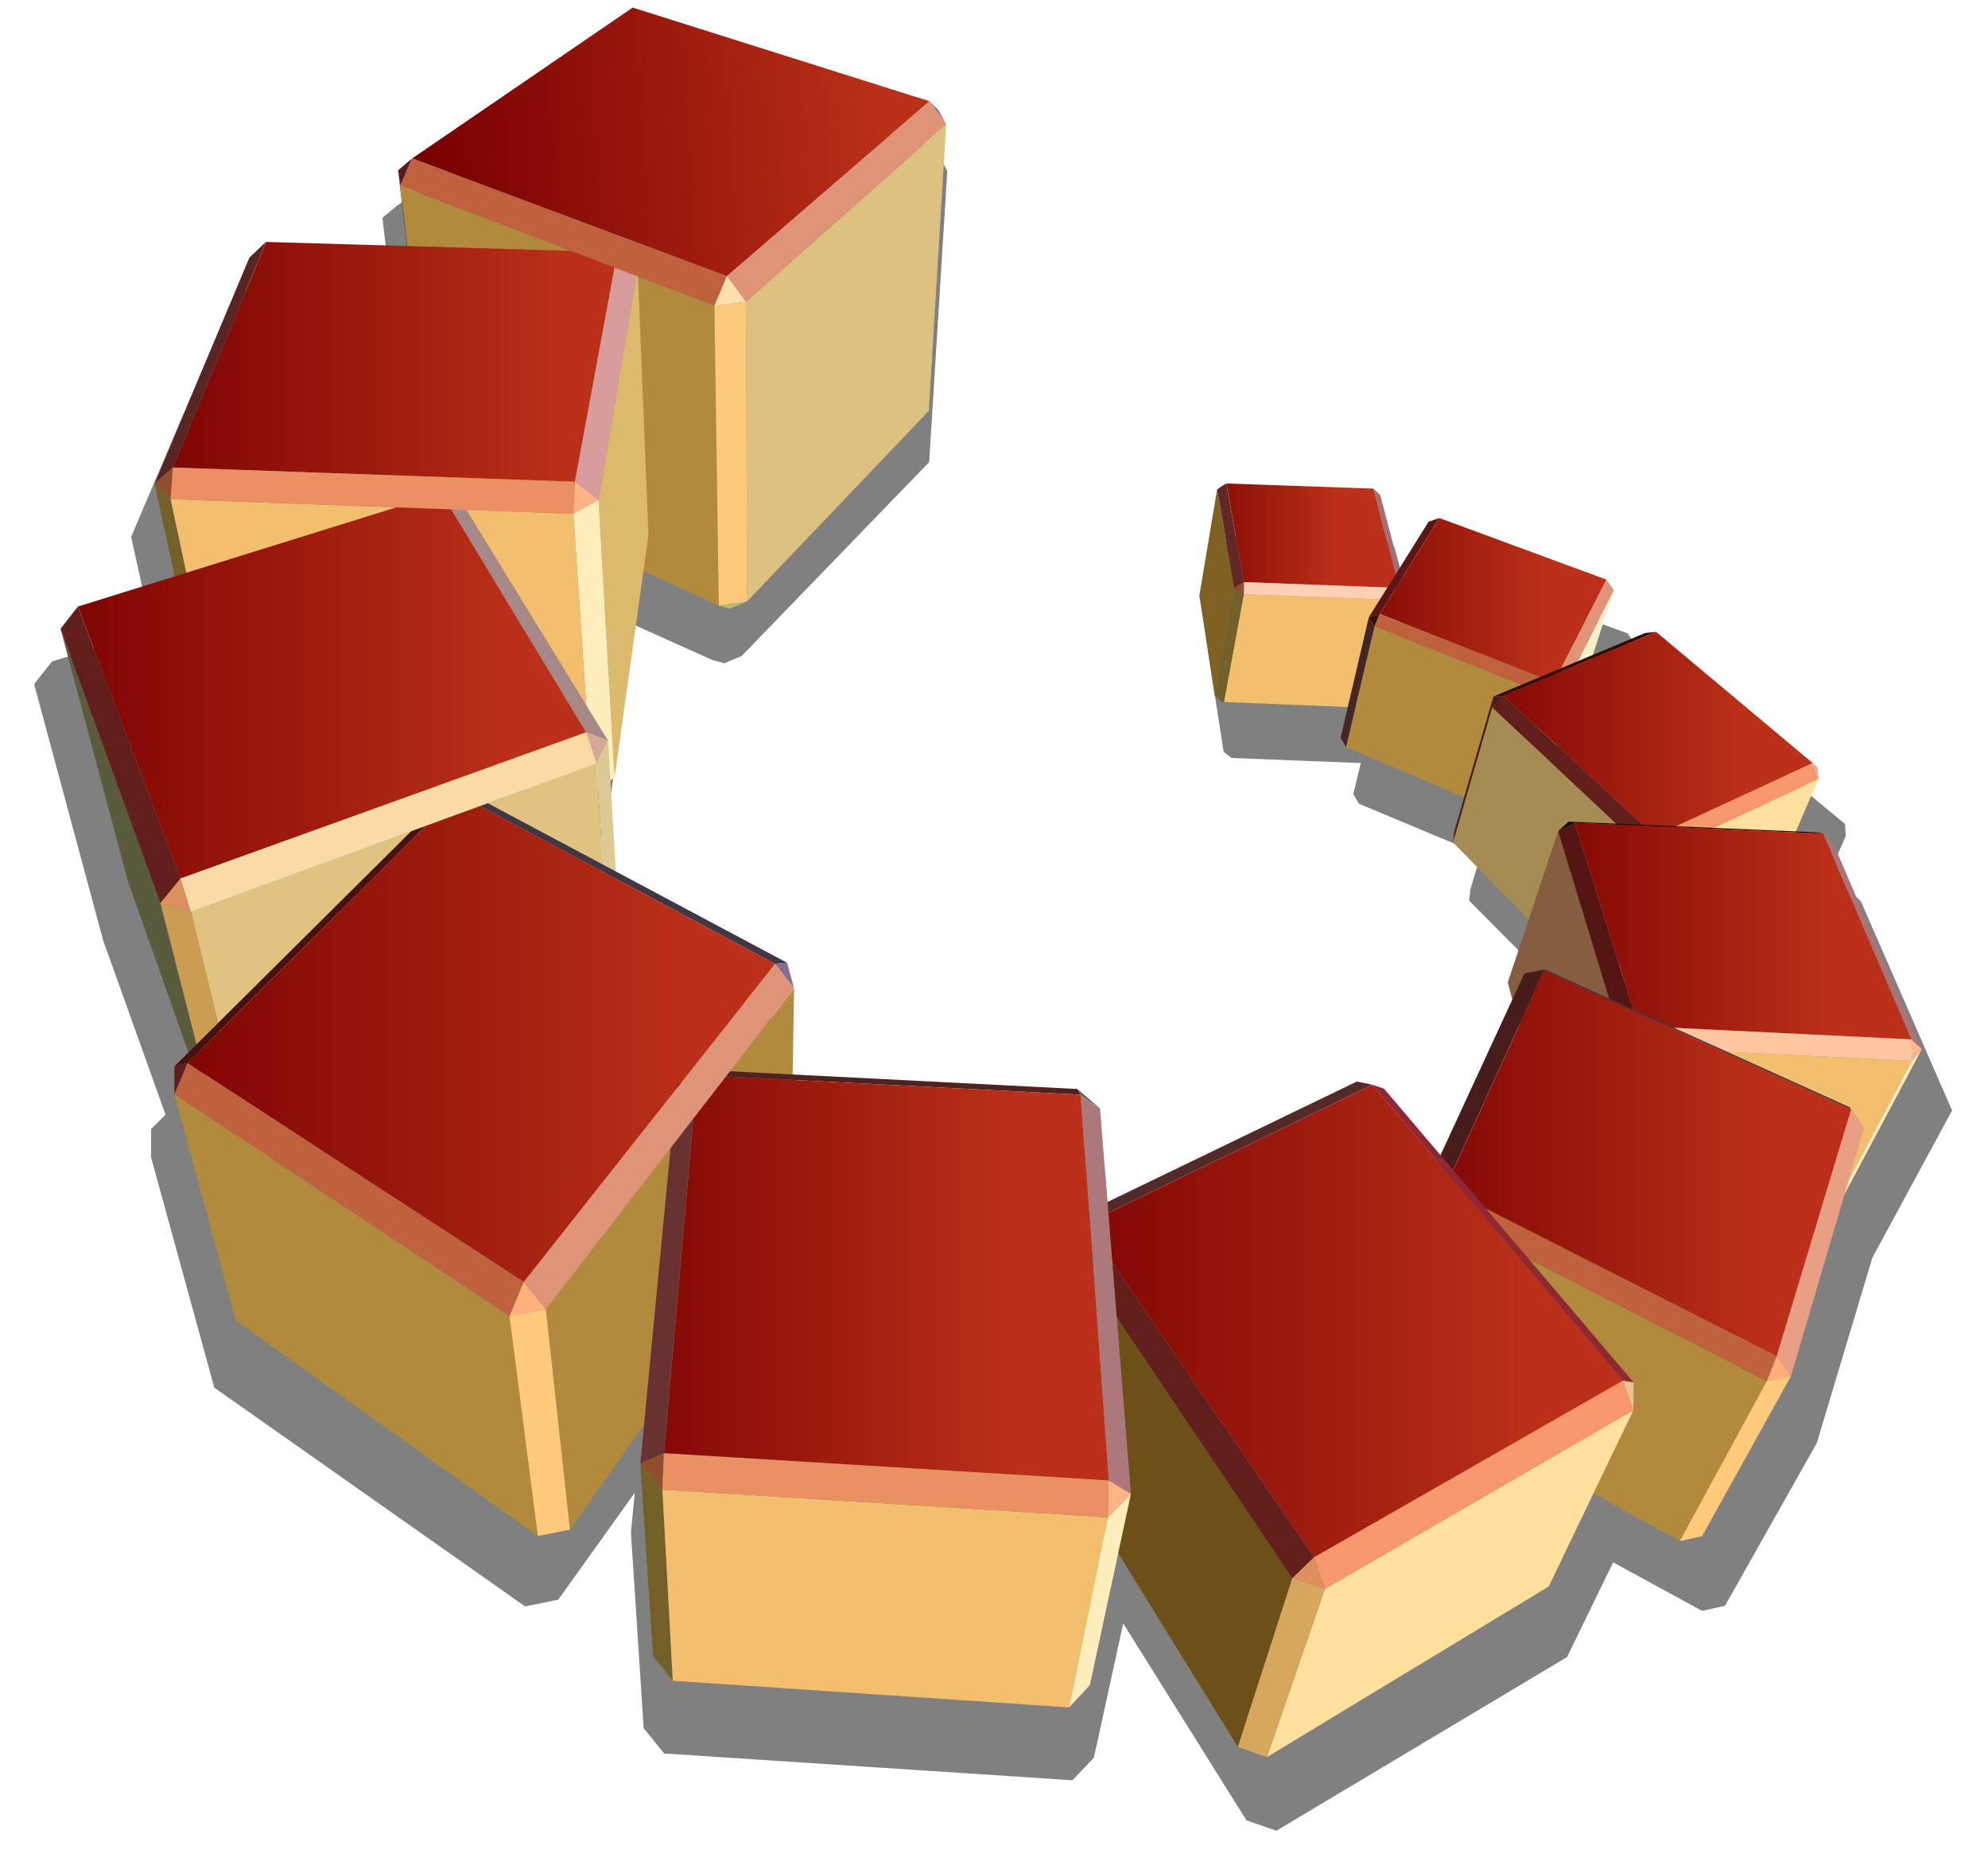 <svg xmlns="http://www.w3.org/2000/svg" xmlns:xlink="http://www.w3.org/1999/xlink" viewBox="0 0 388 364" version="1.0"><defs><linearGradient id="g" y2="147.86" xlink:href="#a" gradientUnits="userSpaceOnUse" x2="340.61" gradientTransform="rotate(2.113 152.497 -202.408)" y1="147.86" x1="280.79"/><linearGradient id="a"><stop offset="0" stop-color="#700"/><stop offset="1" stop-color="#bb3018"/></linearGradient><linearGradient id="c" y2="19.622" xlink:href="#a" gradientUnits="userSpaceOnUse" x2="173.12" gradientTransform="rotate(2.113 152.497 -202.408)" y1="25.364" x1="82.129"/><linearGradient id="d" y2="66.405" xlink:href="#a" gradientUnits="userSpaceOnUse" x2="111.16" gradientTransform="rotate(2.113 152.497 -202.408)" y1="66.405" x1="22.924"/><linearGradient id="e" y2="106.73" xlink:href="#a" gradientUnits="userSpaceOnUse" x2="261.25" gradientTransform="rotate(2.113 152.497 -202.408)" y1="106.73" x1="228.26"/><linearGradient id="f" y2="120.63" xlink:href="#a" gradientUnits="userSpaceOnUse" x2="301.73" gradientTransform="rotate(2.113 152.497 -202.408)" y1="120.63" x1="257.25"/><linearGradient id="l" y2="260.09" xlink:href="#a" gradientUnits="userSpaceOnUse" x2="299.15" gradientTransform="rotate(2.113 152.497 -202.408)" y1="260.09" x1="195.48"/><linearGradient id="h" y2="128.8" xlink:href="#a" gradientUnits="userSpaceOnUse" x2="101.62" gradientTransform="rotate(2.113 152.497 -202.408)" y1="128.8" x1="3.393"/><linearGradient id="i" y2="186.93" xlink:href="#a" gradientUnits="userSpaceOnUse" x2="357.88" gradientTransform="rotate(2.113 152.497 -202.408)" y1="186.93" x1="293.8"/><linearGradient id="j" y2="231.63" xlink:href="#a" gradientUnits="userSpaceOnUse" x2="345.65" gradientTransform="rotate(2.113 152.497 -202.408)" y1="231.63" x1="265.88"/><linearGradient id="k" y2="198.78" xlink:href="#a" gradientUnits="userSpaceOnUse" x2="136.81" gradientTransform="rotate(2.113 152.497 -202.408)" y1="198.78" x1="21.512"/><linearGradient id="m" y2="248.47" xlink:href="#a" gradientUnits="userSpaceOnUse" x2="198.12" gradientTransform="rotate(2.113 152.497 -202.408)" y1="248.47" x1="111.61"/><filter id="b"><feGaussianBlur stdDeviation="8.823"/></filter></defs><g display="block"><path transform="matrix(1.03 -.038 .037 1.016 -452.177 32.806)" d="M557.35-1.409l-44.1 27.845-2.81 2.187 1.19 14.844-27.47-1.813-3.34 2.937-20.13 43.469 3.28 18.16-19.12 5.18-3.53 4.22 11.31 49.69 10.59 33.84-2.84 2.63-.19 5.44 10.38 44.62L527.88 296l6.31-1.06 15.22-19.97-1 7.62 1.06 37.6 3.69 5 77.09 8.03 4.22-4.19 6.47-25.53 21.97 38.65 5.59 2.19 56.19-31.25 9.38-17.84 16.5 9.94 4.37-.82 18.5-30.59 11.78-35.13 16.1-27.68-15.82-40.78-1.84-1.94-1.63-.31-3.71-.32 4.78-10.06-.07-2.31-29.53-26.66-1.03-.9-2.12.15-10.35 3.88 4.53-12.44-1.34-2.13-32.16-13.21-2.12.62-6 8.84-3.22-14.371-1.28-1.312-28.69-2.032-.37.157-1.44.906-4.25 20.592 2.28 19.66 1.38 1.22.37.06 24.13 1.87-1.63 5.91 1 1.88 22.69 10.62-2.19 6.63-.31 2.12 14.19 15.56-4.54 12.1.75 3.4-15.12 29.82-10.53-13.35-2.25-.87-3-.75-49.5 21.72-.78-18.32-4.28-3.93-55.44-4.91.9-16.75-1.15-5.06-32.75-19.03-.41-17.79.85-.5 7.12-40.06 14.44 7.22 2.19.69 3.34-1.28 36.81-35.847 5.44-55.72-1.41-2.874-1.65-1.781-57.25-20.406zm-49.03 159l-.04.03-43.56 14.13 43.6-14.16zm69.96 28.53l-19.21 22.6-.1.06 19.31-22.66z" filter="url(#b)" fill-opacity=".843" fill="#696969"/><path d="M145.596 58.899l.214 58.472 35.464-37.199 3.394-55.886L145.596 58.9z" fill="#ddc180"/><path d="M115.9-1.409L71.8 26.43l60.56 25.199 40.77-32.64L115.9-1.41z" fill="url(#c)" transform="rotate(-2.113 198.027 -205.345)"/><path d="M78.152 36.252l-.46-3.024 6.603 56.426.482 3.272-6.625-56.674z" fill="#623232"/><path d="M78.152 36.252l6.625 56.674 55.508 25.24-.855-58.509-61.278-23.405z" fill="#b18a3d"/><path d="M116.81 97.543l3.139 54.224 6.603-47.285-2.085-51.964-7.657 45.025z" fill="#ddb96e"/><path d="M184.668 24.286l-1.514-2.793-1.745-1.74 3.259 4.533z" fill="#836f8b"/><path d="M141.868 53.872l3.728 5.027 39.072-34.613-3.26-4.534-39.54 34.12z" fill="#df9478"/><path d="M145.81 117.371l-5.525.794 2.234.609 3.29-1.403z" fill="#b8bb68"/><path d="M145.596 58.899l-6.166.758.855 58.508 5.525-.794-.214-58.472z" fill="#ffc97c"/><path d="M78.152 36.252l2.27-5.332-2.73 2.308.46 3.024z" fill="#5c1b1b"/><path d="M42.706 41.652L22.931 84.978l78.309 5.671 9.93-44.461-68.464-4.536z" fill="url(#d)" transform="rotate(-2.113 198.027 -205.345)"/><path d="M33.742 91.229l18.166-44.025-3.233 3.058-18.51 44.168 3.577-3.201z" fill="#582525"/><path d="M112.207 94.012l4.603 3.531 7.657-45.025-3.974-3.302-8.286 44.796z" fill="#d99c9c"/><path d="M78.152 36.252l61.278 23.405 2.438-5.785L80.422 30.92l-2.27 5.332z" fill="#be613c"/><path d="M237.546 95.497l-3.469 20.723 3.012 19.562 3.788-21.033-3.33-19.252z" fill="#806124"/><path d="M33.298 97.417l-3.132-2.987 11.809 53.956 2.906 3.106-11.583-54.075z" fill="#736028"/><path d="M116.81 97.543l-4.913 2.73 3.663 54.308 4.389-2.814-3.14-54.224z" fill="#ffedbb"/><path d="M33.298 97.417l11.583 54.075 70.679 3.089-3.663-54.308-78.6-2.856z" fill="#f4be6f"/><path d="M119.949 151.767l-4.39 2.814.63-.294 3.76-2.52z" fill="#bddea4"/><path d="M139.43 59.657l6.166-.758-3.728-5.027-2.438 5.785z" fill="#ffdead"/><path d="M237.546 95.497l3.331 19.252 1.9-1.151-3.442-19.246-1.789 1.145z" fill="#612727"/><path d="M237.546 95.497l1.79-1.145-.384.19-1.406.955z" fill="#0c0c0c"/><path d="M256.94 97.731l-28.67-2.061 2.73 19.36 30.26 2.25-4.32-19.549z" fill="url(#e)" transform="rotate(-2.113 198.027 -205.345)"/><path d="M274.487 116.022l-5.098-19.408-1.327-1.259 5.037 19.377 1.388 1.29z" fill="#a56e72"/><path d="M242.753 115.95l-3.878 21.037 29.084 1.19 5.137-21.083-30.343-1.144z" fill="#f4be6f"/><path d="M242.753 115.95l-1.876-1.201-3.788 21.033 1.786 1.205 3.878-21.037z" fill="#736028"/><path d="M238.875 136.987l-1.786-1.205 1.395 1.18.391.025z" fill="#5d6022"/><path d="M307.382 138.625l7.591-23.445-10.215 20.14-7.493 23.682 10.117-20.377z" fill="#f4efc7"/><path d="M267.959 138.177l1.35-1.09 5.178-21.065-1.391 1.072-5.137 21.083z" fill="#ffefbd"/><path d="M242.776 113.598l-.023 2.352 30.343 1.144.003-2.362-30.323-1.134z" fill="#ffd0b3"/><path d="M278.826 101.802l-11.68 18.663 2.137-.66 11.629-18.71-2.086.707z" fill="#5b1616"/><path d="M268.273 122.275l-5.568 23.51 32.114 13.627 7.382-23.688-33.928-13.45z" fill="#b18a3d"/><path d="M268.273 122.275l-1.127-1.81-5.489 23.488 1.048 1.833 5.568-23.511z" fill="#452626"/><path d="M273.096 117.094l1.391-1.072-1.388-1.29-.003 2.362z" fill="#feb487"/><path d="M301.73 117.16l-32.16-13.22-12.31 18.27 33.44 14.6 11.03-19.65z" fill="url(#f)" transform="rotate(-2.113 198.027 -205.345)"/><path d="M11.816 122.71l13.145 49.219 19.046 53.955-12.692-49.646-19.499-53.528z" fill="#5a5a3c"/><path d="M240.877 114.749l1.876 1.201.023-2.352-1.899 1.15z" fill="#924d2c"/><path d="M294.819 159.412l.212.062 2.234-.472-2.446.41z" fill="#b8bb68"/><path d="M304.758 135.32l10.215-20.14-1.436-2.058-10.3 20.042 1.521 2.156z" fill="#e09579"/><path d="M291.26 138.069l.192-2.139-7.636 26.33-.21 2.159 7.654-26.35z" fill="#4c1f1f"/><path d="M294.819 159.412l2.446-.41 7.493-23.682-2.557.404-7.382 23.688z" fill="#ffc97c"/><path d="M291.26 138.069l-7.654 26.35 27.137 27.679 9.84-26.54-29.323-27.49z" fill="#a48c54"/><path d="M267.146 120.465l1.127 1.81 1.01-2.47-2.137.66z" fill="#370e0e"/><path d="M33.298 97.417l.444-6.188-3.576 3.2 3.132 2.988z" fill="#924d2c"/><path d="M269.283 119.806l-1.01 2.469 33.928 13.45 1.037-2.56-33.955-13.36z" fill="#be613c"/><path d="M114.39 142.916l4.282 1.623L90.17 98.091l-4.027-1.836 28.245 46.66z" fill="#a78888"/><path d="M118.672 144.54l-2.288 4.447 3.234 49.734 2.026-4.478-2.972-49.704z" fill="#ddc993"/><path d="M111.897 100.273l4.913-2.73-4.603-3.53-.31 6.26z" fill="#feb487"/><path d="M321.095 123.52l-29.643 12.41 1.976-.133 29.77-12.484-2.103.207z" fill="#350c0c"/><path d="M323.199 123.313l30.573 25.61.98.805-30.491-25.554-1.062-.861z" fill="#755665"/><path d="M37.28 177.93l12.085 49.648 70.253-28.857-3.234-49.734-79.105 28.942z" fill="#e0c281"/><path d="M302.201 135.724l2.557-.404-1.52-2.156-1.037 2.56z" fill="#ffaf79"/><path d="M340.62 154.42l-29.61-26.72-30.21 11.38 28.48 28.44 31.34-13.1z" fill="url(#g)" transform="rotate(-2.113 198.027 -205.345)"/><path d="M343.466 178.524l11.451-26.51-30.812 14.364-10.06 26.539 29.42-14.393z" fill="#ffdf9c"/><path d="M291.452 135.93l-.192 2.139 2.168-2.272-1.976.133z" fill="#491c1c"/><path d="M304.099 162.222l-9.822 29.472 10.373 39.535 11.516-29.374-12.067-39.633z" fill="#865d40"/><path d="M293.428 135.797l-2.168 2.272 29.323 27.489 2.353-2.389-29.508-27.372zM35.237 171.42l-20.04-53.068-3.38 4.358 19.498 53.528 3.923-4.818z" fill="#611e1b"/><path d="M3.4 111.4l18.072 53.77 80.148-25.57-26.508-47.67L3.4 111.4z" fill="url(#h)" transform="rotate(-2.113 198.027 -205.345)"/><path d="M33.298 97.417l78.599 2.856.31-6.26-78.465-2.784-.444 6.188z" fill="#ea9063"/><path d="M37.28 177.93l-5.966-1.692 12.692 49.646 5.36 1.694-12.087-49.649z" fill="#cb9d53"/><path d="M353.772 148.924l1.145 3.09-.164-2.286-.98-.804z" fill="#dbb09e"/><path d="M324.105 166.378l30.812-14.364-1.145-3.09-30.836 14.245 1.17 3.21z" fill="#f6986b"/><path d="M106.529 255.492l4.708 42.985 43.004-60.925.736-44.667-48.448 62.607z" fill="#b18a3d"/><path d="M354.23 162.416l-48.09-2.08 1.21.245 48.51 2.105-1.63-.27z" fill="#1d0606"/><path d="M306.14 160.336l-2.041 1.886 3.251-1.64-1.21-.246z" fill="#0c0c0c"/><path d="M307.35 160.581l-3.251 1.641 12.067 39.633 3.623-1.615-12.439-39.659z" fill="#561515"/><path d="M320.583 165.558l3.522.82-1.169-3.209-2.353 2.389z" fill="#de8f5e"/><path d="M357.89 209l-15.69-40.75-48.4-3.89 10.97 40.09 53.12 4.55z" fill="url(#i)" transform="rotate(-2.113 198.027 -205.345)"/><path d="M116.384 148.987l2.288-4.448-4.283-1.623 1.995 6.07z" fill="#d6a996"/><path d="M355.86 162.686l17.18 40.145 2.042 1.906-17.29-40.17-1.931-1.88z" fill="#a97478"/><path d="M151.278 188.108l2.344-.227-61.423-32.74-2.902-.183 61.981 33.15z" fill="#413644"/><path d="M304.65 231.229l3.366 2.537 11.827-29.345-3.677-2.566-11.516 29.374z" fill="#736028"/><path d="M304.65 231.229l2.123 1.653 1.243.884-3.366-2.537z" fill="#5d6022"/><path d="M86.486 156.022L34.041 208.09l2.572-.615 52.684-52.516-2.811 1.064z" fill="#481111"/><path d="M316.166 201.855l3.677 2.566-.054-4.18-3.623 1.614z" fill="#924d2c"/><path d="M357.567 236.403l15.589-29.364-53.313-2.618-11.827 29.345 49.55 2.637z" fill="#f4be6f"/><path d="M373.156 207.04l-15.59 29.363 1.868-2.29 15.648-29.376-1.926 2.302z" fill="#ffedbb"/><path d="M34.043 213.553l12.018 44.187 58.914 42.019-5.53-42.926-65.402-43.28z" fill="#b18a3d"/><path d="M301.327 189.383l-3.802.56-19.47 42.166 3.983-.257 19.289-42.47z" fill="#491c1c"/><path d="M319.843 204.421l53.313 2.618-.115-4.208-53.252-2.59.054 4.18z" fill="#ffc59e"/><path d="M361.02 216.082l-59.41-26.87-.283.17 59.97 27.15-.276-.45z" fill="#413644"/><path d="M301.61 189.212l-4.085.731 3.802-.56.284-.17z" fill="#0c0c0c"/><path d="M329.35 269.82l16.3-47.56-58.93-29.34-20.84 41.73 63.47 35.17z" fill="url(#j)" transform="rotate(-2.113 198.027 -205.345)"/><path d="M267.571 264.247l1.896 4.203 10.747-32.048-2.16-4.293-10.483 32.138z" fill="#0c0c0c"/><path d="M37.28 177.93l-2.043-6.51-3.923 4.818 5.965 1.691z" fill="#de8f5e"/><path d="M327.836 300.742l16.992-31.207-64.614-33.133-10.747 32.048 58.37 32.292z" fill="#b18a3d"/><path d="M241.597 340.905l10.625-32.914-43.997-65.373-5.502 35.366 38.874 62.921z" fill="#6d5017"/><path d="M154.977 192.885l-1.355-5.004-2.344.227 3.699 4.777z" fill="#836f8b"/><path d="M373.04 202.83l.116 4.21 1.926-2.303-2.041-1.906z" fill="#feb78c"/><path d="M21.519 201.25l63.992 45.08 51.309-60.21-3.04-1.77-57.679-33.64-54.582 50.54z" fill="url(#k)" transform="rotate(-2.113 198.027 -205.345)"/><path d="M37.28 177.93l79.104-28.943-1.995-6.071-79.152 28.504 2.042 6.51z" fill="#fadaa6"/><path d="M106.529 255.492l-7.085 1.341 5.531 42.926 6.262-1.282-4.708-42.985z" fill="#ffc97c"/><path d="M210.888 213.62l-.63-1.108-73.84-3.763-.371 1.045 74.841 3.826z" fill="#4f2222"/><path d="M267.836 211.681l-3.016-.63-55.48 26.802 2.518.998 55.978-27.17z" fill="#532a2a"/><path d="M136.419 208.75l-4.392 3.293 4.02-2.25.372-1.044z" fill="#0c0c0c"/><path d="M361.02 216.082l.277.45 2.524 3.57-2.8-4.02z" fill="#836f8b"/><path d="M214.69 216.302l-4.433-3.79.631 1.108 3.802 2.682z" fill="#455c6d"/><path d="M132.027 212.043l-7.055 73.58 4.607-2.061 6.468-73.768-4.02 2.25z" fill="#693232"/><path d="M36.613 207.474l-2.572.615.002 5.464 2.57-6.08z" fill="#5f1e1e"/><path d="M280.214 236.402l64.614 33.133 1.932-4.874-64.722-32.81-1.824 4.551z" fill="#be613c"/><path d="M318.85 269.782l-48.724-57.325-2.29-.776 48.89 57.759 2.124.342z" fill="#8f2834"/><path d="M361.297 216.533L346.76 264.66l2.794 3.87 14.267-48.429-2.524-3.57z" fill="#e89f83"/><path d="M208.225 242.618l43.997 65.373 4.232-4.088-44.596-65.052-3.633 3.767z" fill="#611e1b"/><path d="M344.828 269.535l-16.992 31.207 4.357-.971 17.361-31.24-4.726 1.004z" fill="#ffc97c"/><path d="M102.222 250.167l-65.609-42.693-2.57 6.079 65.401 43.28 2.778-6.666z" fill="#be613c"/><path d="M258.583 310.069l-11.31 32.818 55.002-33.298 16.504-34.39-60.196 34.87z" fill="#ffdf9c"/><path d="M278.055 232.109l2.16 4.293 1.823-4.55-3.983.257z" fill="#370e0e"/><path d="M124.972 285.623l2.474 37.534 3.86 4.831-2.024-37.29-4.31-5.075z" fill="#736028"/><path d="M129.282 290.697l2.024 37.291 77.345 5.205 7.569-37.094-86.938-5.402z" fill="#f4be6f"/><path d="M237.66 305.71l61.5-32.22-46.73-59.52-56.94 25.09 42.17 66.65z" fill="url(#l)" transform="rotate(-2.113 198.027 -205.345)"/><path d="M220.724 291.52l-6.034-75.218-3.802-2.682 5.455 75.25 4.381 2.65z" fill="#ad787c"/><path d="M209.34 237.853l-1.115 4.765 3.633-3.767-2.518-.998z" fill="#0c0c0c"/><path d="M220.724 291.52l-4.504 4.58-7.57 37.093 4.063-4.352 8.011-37.32z" fill="#ffedbb"/><path d="M252.222 307.991l-10.625 32.914 5.677 1.982 11.309-32.818-6.361-2.078z" fill="#d6a85e"/><path d="M106.529 255.492l-4.307-5.325-2.778 6.666 7.085-1.341z" fill="#ffb17b"/><path d="M346.76 264.66l-1.932 4.875 4.726-1.005-2.794-3.87z" fill="#ffae79"/><path d="M318.85 269.782l-2.124-.342 2.053 5.758.07-5.416z" fill="#ebc38c"/><path d="M316.726 269.44l-60.272 34.463 2.129 6.166 60.196-34.87-2.053-5.76z" fill="#f6986b"/><path d="M129.58 283.562l-4.608 2.06 4.31 5.075.297-7.135z" fill="#924d2c"/><path d="M216.343 288.87l-86.764-5.308-.297 7.135 86.938 5.402.123-7.23z" fill="#ea9163"/><path d="M220.724 291.52l-4.38-2.65-.124 7.23 4.504-4.58z" fill="#feb487"/><path d="M111.62 280.71l86.51 8.5-2.68-75.4-74.65-6.58-9.18 73.48z" fill="url(#m)" transform="rotate(-2.113 198.027 -205.345)"/><path d="M106.529 255.492l48.448-62.607-3.699-4.777-49.056 62.059 4.307 5.325z" fill="#df9478"/><path d="M256.454 303.903l-4.232 4.088 6.36 2.078-2.128-6.166z" fill="#de8f5e"/></g></svg>
